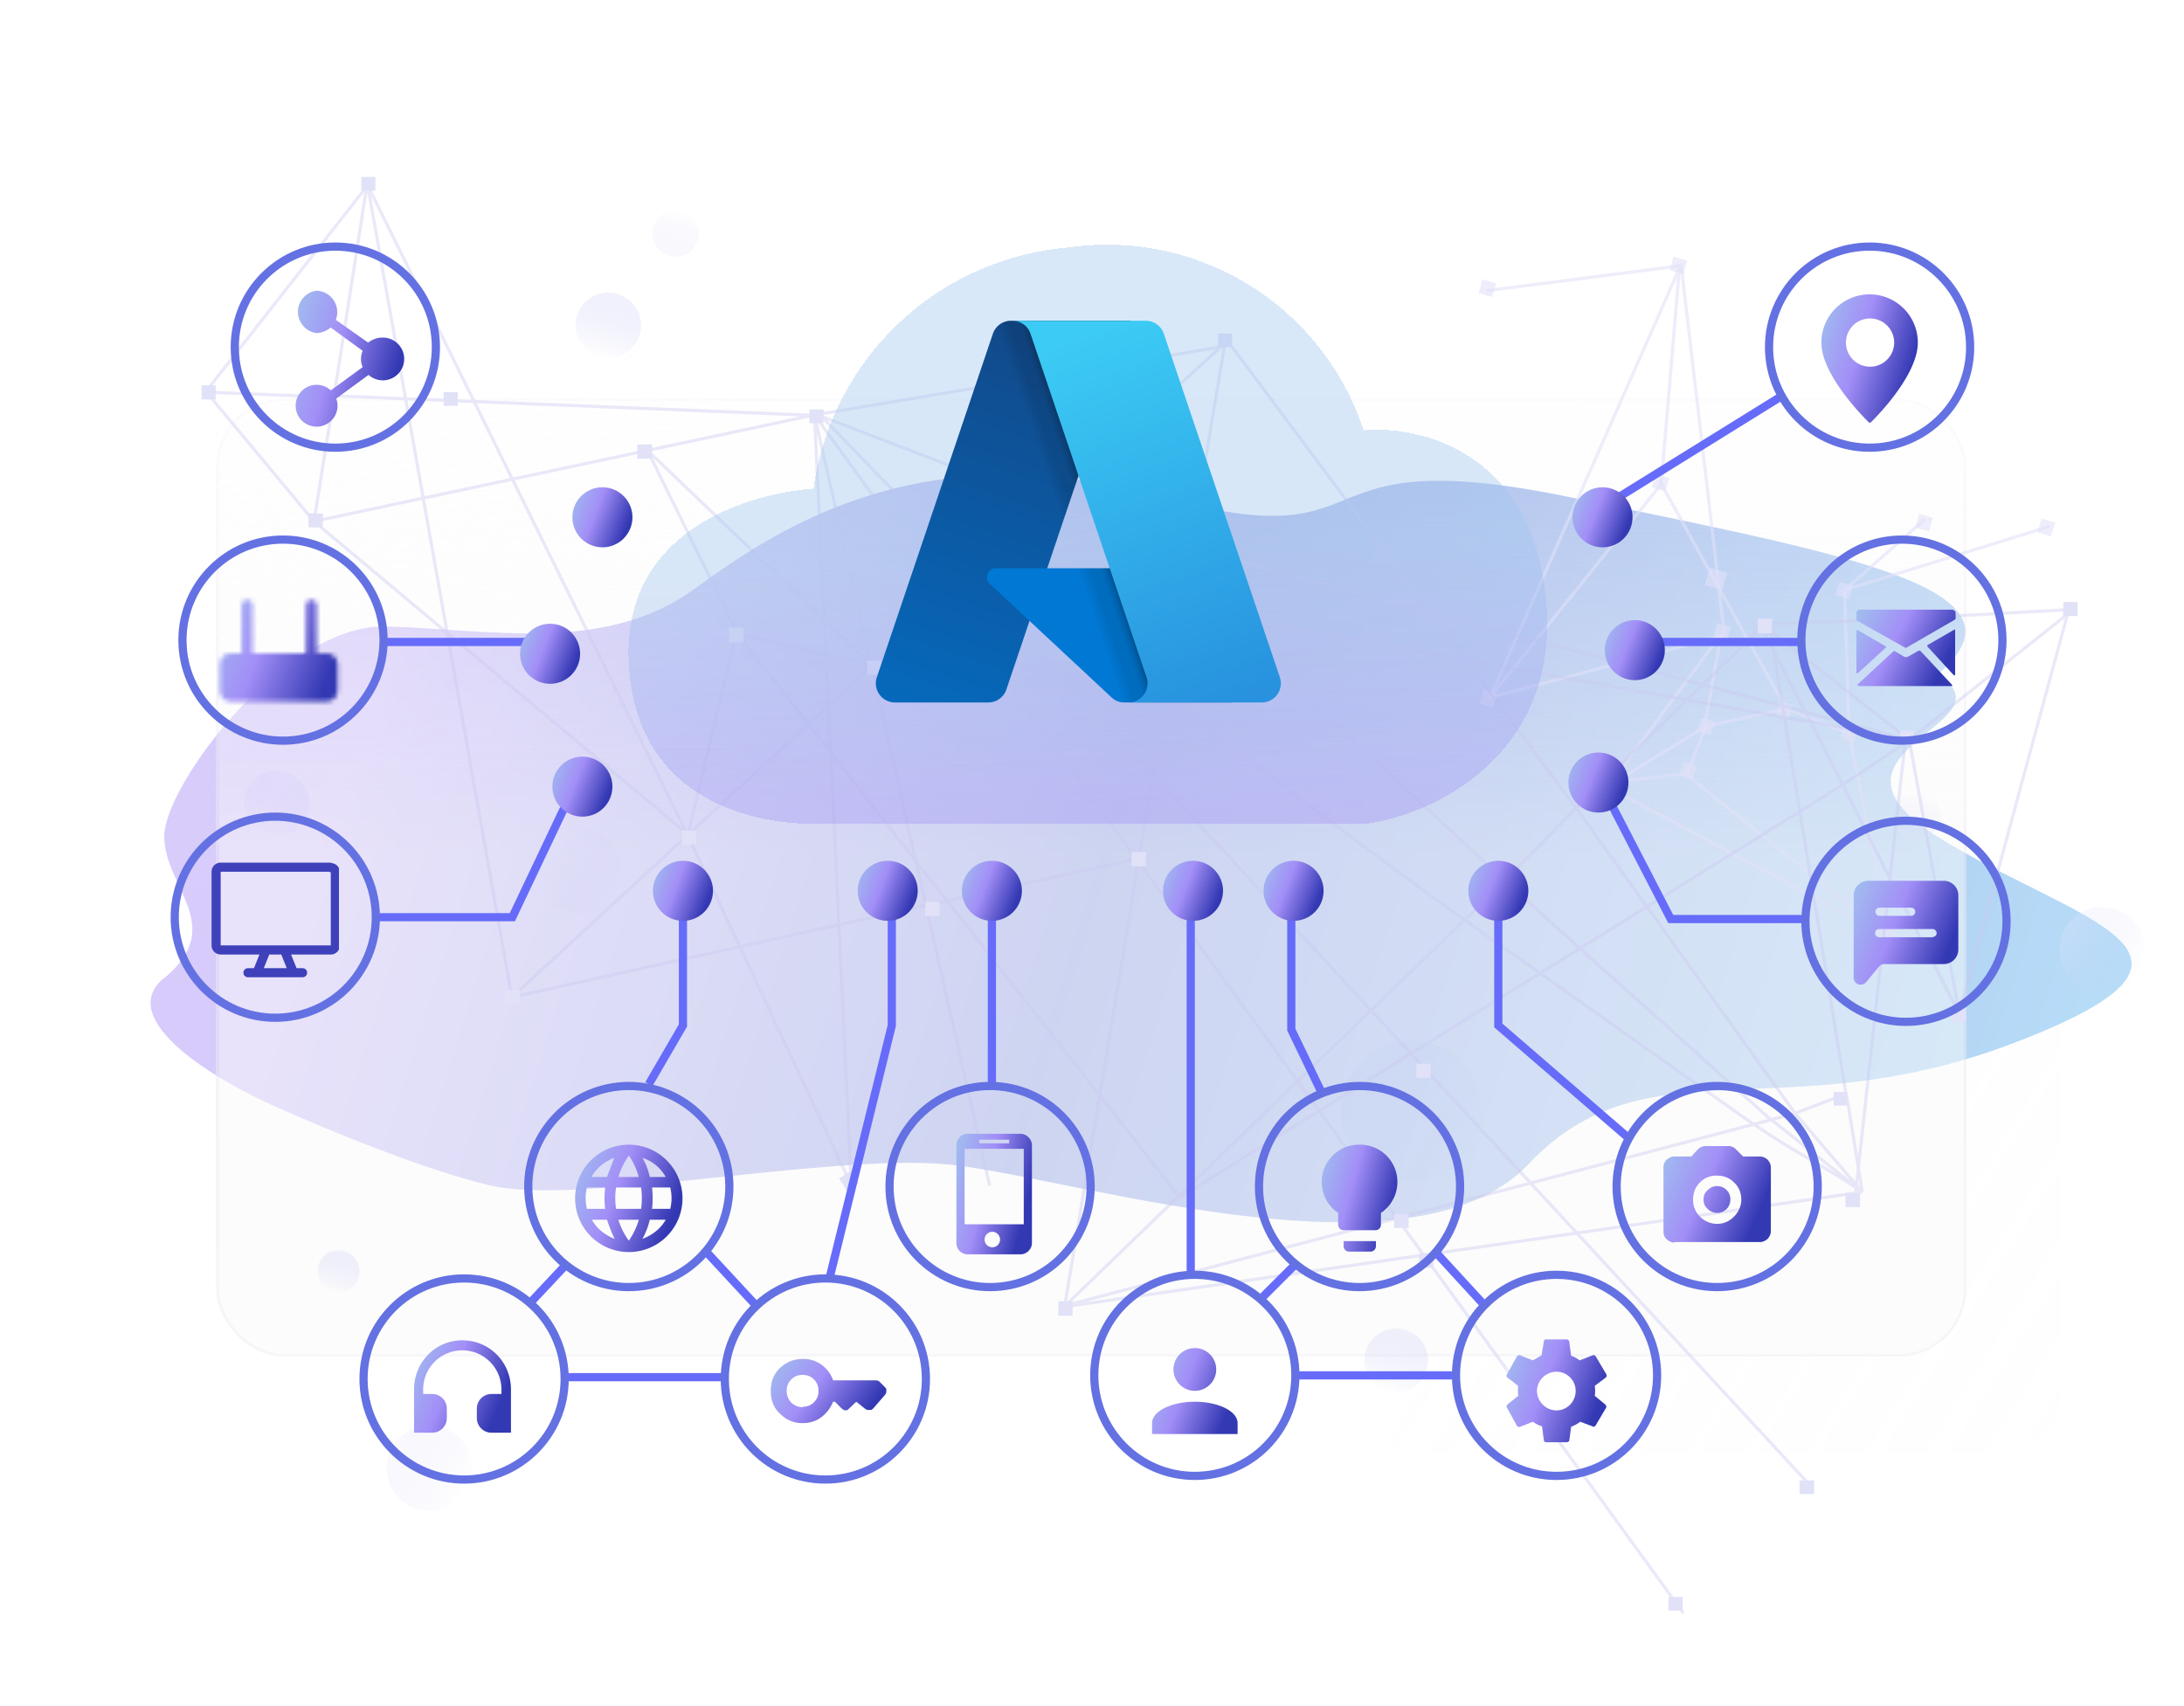 <svg viewBox="0 0 480 375" fill="none" xmlns="http://www.w3.org/2000/svg"><g clip-path="url(#a)"><g clip-path="url(#b)"><g filter="url(#c)"><rect shape-rendering="crispEdges" rx="14.1" fill-opacity=".5" fill="url(#d)" y="188.8" x="297.7" height="128.2" width="155.2"></rect></g><g opacity=".6" filter="url(#e)"><path d="M36 215c-11 9.2 11.9 22.7 24.7 28.3 9.5 4.3 32.2 13.8 47.2 17.3 18.8 4.4 74-7 100-4.7s102 27.5 128 0c26-27.6 56.2-7 107.6-27 51.3-19.8 12.5-26.2-17.7-45-30.2-19 17.7-24.8 0-35.6 22.5-19-19.8-26.4-81.2-39.1-61.5-12.7-38.3 14-89.6 0-51.4-14-82.5 5.7-102.3 20.2-19.8 14.5-45.8 8.8-68 8.3-22.2-.5-48.6 34.9-48.6 46.1 0 11.3 13.9 19.6 0 31.2Z" fill="url(#f)"></path></g><g opacity=".5" filter="url(#g)"><rect shape-rendering="crispEdges" rx="15" fill="url(#h)" y="85.1" x="47.4" height="210.6" width="384.7"></rect><rect shape-rendering="crispEdges" rx="14.7" stroke-width=".6" stroke="url(#i)" y="85.4" x="47.8" height="210" width="384.1"></rect><rect rx="15" fill="url(#j)" y="71.2" x="15.3" height="137.1" width="148.3"></rect><circle transform="rotate(-122.6 310.2 241.8)" fill-opacity=".5" fill="url(#k)" r="15.5" cy="241.8" cx="310.2"></circle><circle transform="rotate(-46.7 60.8 174.1)" fill="url(#l)" r="7.2" cy="174.1" cx="60.8"></circle></g><circle transform="rotate(-46.7 133.7 71.5)" fill="url(#m)" r="7.2" cy="71.5" cx="133.7"></circle><circle transform="rotate(-122.6 127.2 191.3)" fill-opacity=".5" fill="url(#n)" r="9.4" cy="191.3" cx="127.2"></circle><circle transform="rotate(-122.6 94.4 322.7)" fill-opacity=".5" fill="url(#o)" r="9.4" cy="322.7" cx="94.4"></circle><circle transform="rotate(-122.6 462 208.7)" fill-opacity=".5" fill="url(#p)" r="9.4" cy="208.7" cx="461.9"></circle><path d="m353.3 172 17.5-2 4.2-10.4 17.6-3.8m0 0 13.8 5.4m-13.8-5.4-14.9-26.7m28.7 32-1-31.4m1 31.5 9 44.8m35-90.3-45 14m0 0 17.7-15.6m-58.4-8.5 13 23.5m0 0 1.3 10.5m0 0-51.5 13.7m51.5-13.7-9.5-81.2-42.8 5.5" stroke-width=".7" stroke-opacity=".6" stroke="#E1E1F8"></path><path d="m327.5 153.3 37.6-46.9 4-47.4-41.6 94.3ZM374.6 159.8l-21.1 13 24.8-33.4-3.7 20.4ZM370.7 170.3l44.4 35.6-61.4-32.7" stroke-width=".7" stroke-opacity=".6" stroke="#E1E1F8"></path><path d="m325 64.4.8-3 3 .9-.9 3zM367 59.4l.8-3 3 .9-.8 3zM363 107.1l.9-3 3 1-1 2.9zM376.6 140l.8-3 3 .8-.8 3zM325.2 154.6l.9-3 3 1-1 2.9zM351.9 174l.8-3 3 .9-.9 3zM373 160.7l1-3 2.9.9-.9 3zM413 206.6l.8-3 3 .9-.9 3zM403.4 130.9l.9-3 3 .8-.9 3zM404.5 162.3l.8-3 3 .9-.8 3zM390.3 157.2l.8-3 3 .8-.9 3zM369 170.5l1-3 3 .8-1 3zM421 116l.8-3 3 .8-.8 3zM447.8 117l.9-3 3 .9-1 3zM374.7 128.6l1.1-3.8 3.8 1.1-1.1 3.8z" fill-opacity=".6" fill="#E1E1F8"></path><circle transform="rotate(132.2 421.3 179.4)" fill-opacity=".5" fill="url(#q)" r="5.1" cy="179.4" cx="421.3"></circle><circle transform="rotate(132.2 148.5 51.3)" fill-opacity=".5" fill="url(#r)" r="5.1" cy="51.3" cx="148.5"></circle><path d="m268.6 76-38.1 34.7m0 0-16.7 15.2m16.7-15.2 13.7 5.3-30.4 9.9m16.7-15.2-50-19.2 33.3 34.4m0 0-62.6 57.6m-38.7 35.7 38.7-35.7m-38.7 35.7L80.8 40.7l70.3 142.8m-38.7 35.7 137.3-30.4m-98.6-5.3 36 77L179 91.1m-27.8 92.3 10.7-44.4m-10.7 44.4L69 114.6m385.9 18.6-.2.8m0 0-.3 1m.3-1c-22.9 1.3-66.8 3.7-68 2.8m68-2.8h1l-1.3 1m0 0-23.8 87.8m23.8-87.8-34.8 27.6m11 60.2-11-60.2m11 60.2L415.3 193m4.3-30.3-.9-.7m1 .7-1.1.7m1-.7-1-.2m1 .2-1-.2m-31.9-25.6 10.1 19.7m-10-19.7 32 25.1m-3.5 31L405 172.5m10.4 20.4-7.6 69.6m7.6-69.6 3.3-29.6m-13.7 9.2-7-13.8m7 13.8-145.7 90.7-97.3-124m243 33.3 13.7-9.2m-20.7-4.6-1.1-2.2m1 2.2L214 125.6m183.9 33 20.8 3.8m-21.9-5.9L246 116.4m150.8 40.1 21.9 5.9m0-.5v.5m-.1.9v-.9M162 139.1 142.3 99l49.4 47.3-29.8-7ZM69 114.6l4.4-27.4M69 114.6 45.3 86.1M69 114.6l110-23.4m-105.6-4L80.6 41 45.3 86m28 1L179 91.3m-105.6-4-28-1.1M179 91.2l89.6-15m-89.6 15 38.5 169.4M179 91.2l191 263.4M213 126.5l184 199.1m-50.6-148 42.3-41.2 17 104m-59.3-62.8-15.7 16m15.7-16-77-103.2-9 53.8m86 49.4 48.2 67.2m-63.9-51.2-8.8 8.6m8.8-8.6-70.2-65.4m70.2 65.4 58.6 52.6m-67.4-44-88 85m88-85c-24-17-46.8-35.1-65.7-48.5m65.7 48.5 63.6 45m-151.5 40L409.3 262M234 287l151.5-39.9m-151.5 40 22.2-133.5m153.1 108.4-3.5-21.6m3.5 21.6-14.8-17.3m14.8 17.3-20-15.9m20 15.9c-7-5-15.5-9-23.8-14.9m20.3-6.7-11.3 4.3m-9 2.4 3.8-1m0 0 5.3-1.4m-150.2-129 16 12.4m0 0-4.2 25.5M215 126.5c.9.7 17.9 10.7 41.2 27.2" stroke-width=".7" stroke-opacity=".4" stroke="#CBC9F0"></path><path d="M246.1 114.5v3.1H243v-3.1zM235.8 286l-.1 3.2h-3.1V286zM114.3 217.6l-.1 3.1H111v-3.1zM251.9 187.3l-.1 3.1h-3.1v-3.1zM206.5 198.2v3.1h-3.2l.1-3.1zM153 182.6v3h-3.1v-3.1zM389.5 136l-.1 3.2h-3.1V136zM420.7 160.6v3.1h-3.1v-3.1zM456.6 132.3v3.1h-3.2l.1-3.1zM432.1 221.4v3.1h-3.2l.1-3.1zM408.8 262.3v3h-3.2v-3zM406 240v3h-3v-3zM398.7 325.4v3h-3.2v-3zM369.8 351v3h-3.1v-3zM314.5 233.8l-.1 3.1h-3.1v-3.1zM309.6 266.8v3.1h-3.2v-3.1zM315 275.5v3.1h-3.1v-3.1zM187 257.4l1.7 2.6-2.6 1.7-1.7-2.7zM181 90v3h-3.1v-3zM193.7 145.2v3.1h-3.1v-3.1zM163.4 138v3.2h-3.2V138zM143.3 97.7v3.1H140l.1-3.1zM71 112.9l-.1 3h-3.1v-3.1zM82.5 38.9v3h-3.1v-3zM47.4 84.7v3.1h-3.1v-3.1zM100.6 86.2v3h-3.1v-3zM270.8 73.3v3h-3.1v-3zM215.2 124.7l-.1 3.1H212v-3.1z" fill="#E1E1F8"></path><circle transform="rotate(-46.7 307 299)" fill="url(#s)" r="7" cy="298.9" cx="306.9"></circle><circle transform="rotate(-46.7 74.4 279.4)" fill="url(#t)" r="4.6" cy="279.4" cx="74.4"></circle></g><path d="m124 278.4-7.5 8M155 274.9l11.4 12.3M124 302.7h35.3M142.6 238.3l7.5-12.9V195m32.2 86 13.7-55.6V195M261.7 195.4v84.8M283.8 197.2v29.1l6.6 13.7M285.1 277.5l-7.5 7.5M284.7 302.3h34.4M315.6 275.3l10.1 11M329.3 195v30.4l28.7 24.8M352.2 173l15 29h29.2M363.3 141.1h32.6M356.2 109 392 86.8" stroke-width="1.8" stroke="#666CF9"></path><g filter="url(#u)"><path shape-rendering="crispEdges" d="M300.6 174.7H178.8c-8 0-38.9-2.2-40.6-35.3-1.6-29.6 26.9-37.4 40.6-38.4a61.7 61.7 0 0 1 56-53 59.3 59.3 0 0 1 64.9 40.2c12.4-1.2 37.7 4.8 40.2 38.4 2.4 33.5-25.2 46-39.3 48Z" fill-opacity=".4" fill="url(#v)"></path></g><path d="M218 195.9v42.8M84.7 141.1h31M83 201.6h29.6l13.2-27.8" stroke-width="1.8" stroke="#666CF9"></path><g filter="url(#w)"><circle fill="url(#x)" r="6.6" cy="141.1" cx="120.9"></circle></g><g filter="url(#y)"><circle fill="url(#z)" r="6.6" cy="170.3" cx="128"></circle></g><g filter="url(#A)"><circle fill="url(#B)" r="6.6" cy="111.1" cx="132.4"></circle></g><g filter="url(#C)"><circle fill="url(#D)" r="6.6" cy="193.2" cx="150.1"></circle></g><g filter="url(#E)"><circle fill="url(#F)" r="6.6" cy="193.2" cx="195.1"></circle></g><g filter="url(#G)"><circle fill="url(#H)" r="6.6" cy="193.2" cx="218"></circle></g><g filter="url(#I)"><circle fill="url(#J)" r="6.6" cy="193.2" cx="262.2"></circle></g><g filter="url(#K)"><circle fill="url(#L)" r="6.6" cy="193.2" cx="284.3"></circle></g><g filter="url(#M)"><circle fill="url(#N)" r="6.6" cy="193.2" cx="329.3"></circle></g><g filter="url(#O)"><circle fill="url(#P)" r="6.6" cy="169.4" cx="351.3"></circle></g><g filter="url(#Q)"><circle fill="url(#R)" r="6.6" cy="140.3" cx="359.3"></circle></g><g filter="url(#S)"><circle fill="url(#T)" r="6.6" cy="111.1" cx="352.2"></circle></g><g filter="url(#U)"><path d="M69.5 61.3a4.7 4.7 0 0 1 4.3 6.4l7.1 5c.9-.7 2-1.1 3.1-1.1a4.7 4.7 0 1 1-3 8.2L73.9 85a4.6 4.6 0 1 1-1.2-1.8l7-5.1a4.6 4.6 0 0 1 0-3.6l-7-5.1c-.9.7-2 1.2-3.2 1.2a4.7 4.7 0 0 1 0-9.3Z" fill="url(#V)"></path></g><circle stroke-width="1.8" stroke="#6471E2" r="22.1" cy="76.3" cx="73.7"></circle><circle stroke-width="1.8" stroke="#6471E2" r="22.1" cy="140.7" cx="62.2"></circle><circle stroke-width="1.8" stroke="#6471E2" r="22.1" cy="201.6" cx="60.5"></circle><circle stroke-width="1.8" stroke="#6471E2" r="22.1" cy="260.8" cx="138.2"></circle><circle stroke-width="1.8" stroke="#6471E2" r="22.1" cy="303.1" cx="102"></circle><circle stroke-width="1.8" stroke="#6471E2" r="22.1" cy="303.1" cx="181.4"></circle><circle stroke-width="1.8" stroke="#6471E2" r="22.1" cy="260.8" cx="217.6"></circle><circle stroke-width="1.8" stroke="#6471E2" r="22.1" cy="302.3" cx="262.6"></circle><circle stroke-width="1.8" stroke="#6471E2" r="22.1" cy="302.3" cx="342.1"></circle><circle stroke-width="1.8" stroke="#6471E2" r="22.1" cy="260.8" cx="298.8"></circle><circle stroke-width="1.8" stroke="#6471E2" r="22.1" cy="260.8" cx="377.4"></circle><circle stroke-width="1.8" stroke="#6471E2" r="22.1" cy="202.5" cx="418.9"></circle><circle stroke-width="1.8" stroke="#6471E2" r="22.1" cy="76.3" cx="410.9"></circle><circle stroke-width="1.8" stroke="#6471E2" r="22.1" cy="140.7" cx="418"></circle><path d="M222.2 70.5h26.3l-27.3 81a4.2 4.2 0 0 1-4 2.9h-20.5a4.2 4.2 0 0 1-4-5.5l25.5-75.5a4.2 4.2 0 0 1 4-2.9Z" fill="url(#W)"></path><path d="M260.5 124.9h-41.8a2 2 0 0 0-1.3 3.3l26.8 25c.8.8 1.8 1.2 2.9 1.2h23.6l-10.2-29.5Z" fill="#0078D4"></path><path d="M222.2 70.5a4.2 4.2 0 0 0-4 3l-25.4 75.3a4.2 4.2 0 0 0 4 5.6h21a4.5 4.5 0 0 0 3.4-3l5-14.9 18.2 16.9c.8.6 1.7 1 2.7 1h23.5l-10.3-29.5h-30.1l18.4-54.4h-26.4Z" fill="url(#X)"></path><path d="M255.8 73.4a4.2 4.2 0 0 0-4-2.9h-29.3a4.2 4.2 0 0 1 4 2.9l25.5 75.5a4.2 4.2 0 0 1-4 5.5h29.3a4.2 4.2 0 0 0 4-5.5l-25.5-75.5Z" fill="url(#Y)"></path><g filter="url(#aa)" clip-path="url(#Z)"><path d="M411 90.4s10.5-10 10.5-17.7a10.6 10.6 0 0 0-21.2 0c0 7.6 10.6 17.7 10.6 17.7Zm0-12.4a5.3 5.3 0 1 1 0-10.6 5.3 5.3 0 0 1 0 10.6Z" fill="url(#ab)"></path></g><g filter="url(#ad)" clip-path="url(#ac)"><path d="M429 131.4h-20.3a.7.7 0 0 0-.7.7v1.5l.1.2 10.7 6h.1l10.4-6 .3-.2s.2 0 .2-.2v-1.3c0-.2-.1-.4-.3-.5a.7.7 0 0 0-.5-.2Zm.7 4.4a.2.2 0 0 0-.2 0l-5.9 3.4v.1a.2.2 0 0 0 0 .2l5.8 6.3h.1a.2.2 0 0 0 .2 0v-10Zm-7.8 4.6h-.2l-2.3 1.3a1 1 0 0 1-1 0l-2-1.2h-.2l-7.9 7.3V148.1l.4.1H429a.2.2 0 0 0 0-.3l-7-7.5Zm-7.4-.7v-.2l-6.2-3.6h-.2a.2.2 0 0 0-.1.2v9.2l.1.1h.2l6.2-5.7Z" fill="url(#ae)"></path></g><g filter="url(#ag)" clip-path="url(#af)"><path clip-rule="evenodd" d="M407.4 194.3a3.2 3.2 0 0 1 3.2-3.3h16.5a3.2 3.2 0 0 1 3.3 3.3V206a3.2 3.2 0 0 1-3.3 3.3h-13c-.4 0-.8.2-1.1.5l-2.8 3.4c-1 1.2-2.8.6-2.8-1v-18Zm4.7 8.2a.9.9 0 0 1 .9-.9h11.8a.9.9 0 0 1 .6 1.5l-.6.3H413a.9.9 0 0 1-.9-.9Zm.9-5.6a.9.9 0 0 0-.6 1.5c.1.2.4.3.6.3h7a.9.9 0 0 0 .7-1.5.9.9 0 0 0-.6-.3H413Z" fill-rule="evenodd" fill="url(#ah)"></path></g><g filter="url(#aj)" clip-path="url(#ai)"><path d="M377.4 266.4c1.5 0 2.7-.6 3.7-1.6s1.6-2.3 1.6-3.7c0-1.5-.5-2.8-1.6-3.8-1-1-2.2-1.5-3.7-1.5a5 5 0 0 0-3.8 1.5c-1 1-1.5 2.3-1.5 3.8 0 1.4.5 2.7 1.5 3.7s2.3 1.6 3.8 1.6Zm0-2.4c-.8 0-1.5-.3-2.1-.9-.6-.5-.9-1.2-.9-2 0-.9.3-1.6.9-2.1.6-.6 1.3-.9 2-.9 1 0 1.6.3 2.2.9.5.5.8 1.2.8 2 0 .9-.3 1.6-.8 2.1-.6.6-1.3.9-2.1.9Zm-9.4 6.5c-.7 0-1.2-.3-1.7-.7-.5-.5-.7-1-.7-1.7V254c0-.7.2-1.2.7-1.7.5-.4 1-.7 1.7-.7h3.7l1.4-1.5a2.4 2.4 0 0 1 1.8-.8h5a2.3 2.3 0 0 1 1.7.8l1.5 1.5h3.7c.7 0 1.2.3 1.7.7.4.5.7 1 .7 1.7V268c0 .7-.3 1.2-.7 1.7-.5.4-1 .7-1.7.7H368Z" fill="url(#ak)"></path></g><g filter="url(#am)" clip-path="url(#al)"><path d="M298.8 249a8.2 8.2 0 0 0-4.7 15v2.6a1.2 1.2 0 0 0 1.2 1.2h7a1.2 1.2 0 0 0 1.2-1.2V264a8.2 8.2 0 0 0-4.7-15Zm-3.5 22.4a1.2 1.2 0 0 0 1.2 1.1h4.7a1.2 1.2 0 0 0 1.2-1.1v-1.2h-7.1v1.2Z" fill="url(#an)"></path></g><g filter="url(#ap)" clip-path="url(#ao)"><path d="M262.6 293.7a4.7 4.7 0 1 1 0 9.4 4.7 4.7 0 0 1 0-9.4Zm0 11.8c5.2 0 9.4 2.1 9.4 4.7v2.4h-18.8v-2.4c0-2.6 4.2-4.7 9.4-4.7Z" fill="url(#aq)"></path></g><g filter="url(#as)" clip-path="url(#ar)"><path d="M176.4 306.7c-1 0-1.8-.4-2.5-1-.7-.8-1-1.6-1-2.6s.3-1.8 1-2.5 1.5-1 2.5-1 1.8.3 2.5 1 1 1.6 1 2.5c0 1-.3 1.8-1 2.5s-1.5 1-2.5 1Zm0 3.5c1.5 0 2.9-.4 4.1-1.3 1.2-.9 2-2 2.6-3.4h.4l1.5 1.5.4.3a1.3 1.3 0 0 0 .9 0l.3-.3 1.6-1.5 2 1.6.4.2h.9l.4-.3 2.6-3a1.3 1.3 0 0 0 .3-.9v-.4l-.3-.4-1.2-1.2a1.2 1.2 0 0 0-.9-.3h-9.3a7.1 7.1 0 0 0-2.5-3.4 6.7 6.7 0 0 0-4.2-1.3c-2 0-3.6.7-5 2-1.4 1.4-2 3-2 5s.6 3.7 2 5c1.4 1.4 3 2.1 5 2.1Z" fill="url(#at)"></path></g><g filter="url(#av)" clip-path="url(#au)"><path d="M143.3 263.1a19.3 19.3 0 0 0 0-4.7h4a9.7 9.7 0 0 1 0 4.7m-6.1 6.6c.7-1.3 1.3-2.8 1.6-4.2h3.5c-1.1 2-3 3.4-5.1 4.2Zm-.3-6.6h-5.5a15.7 15.7 0 0 1 0-4.7h5.5a17.2 17.2 0 0 1 0 4.7Zm-2.7 7a16 16 0 0 1-2.3-4.6h4.5a16 16 0 0 1-2.2 4.6Zm-4.8-14H130c1.1-2 3-3.5 5-4.2l-1.6 4.2Zm-3.4 9.4h3.4c.5 1.4 1 2.9 1.7 4.2-2.1-.8-4-2.3-5-4.2Zm-1-2.4a9.7 9.7 0 0 1 0-4.7h4a19.5 19.5 0 0 0 0 4.7m5.2-11.7c1 1.4 1.7 3 2.2 4.7h-4.5a16 16 0 0 1 2.3-4.7Zm8.1 4.7h-3.5c-.3-1.5-.9-3-1.6-4.2 2.2.7 4 2.2 5.1 4.2Zm-8.1-7.1a11.8 11.8 0 1 0 0 23.6 11.8 11.8 0 0 0 0-23.6Z" fill="url(#aw)"></path></g><g filter="url(#ay)" clip-path="url(#ax)"><path d="M224.3 246.6h-11.6a2.5 2.5 0 0 0-2.5 2.5v21.5c0 1.4 1.1 2.5 2.5 2.5h11.6c1.3 0 2.5-1.1 2.5-2.5v-21.5c0-1.3-1.2-2.5-2.5-2.5Zm-9.1 1.3h6.6v.8h-6.6v-.8Zm3.3 23.6a1.7 1.7 0 1 1 0-3.3 1.7 1.7 0 0 1 0 3.3Zm6.6-5H212v-16.6H225v16.6Z" fill="url(#az)"></path></g><g filter="url(#aB)" clip-path="url(#aA)"><path d="M350.5 304.2a8.3 8.3 0 0 0 0-2.2l2.4-1.8a.6.6 0 0 0 .1-.8l-2.3-3.9a.6.6 0 0 0-.7-.2l-2.8 1.1c-.6-.4-1.2-.8-1.9-1l-.4-3a.6.6 0 0 0-.6-.6h-4.5c-.3 0-.5.2-.5.5l-.5 3-1.9 1.1-2.8-1.1c-.2-.1-.5 0-.7.2l-2.2 4c-.2.2-.1.5.1.7l2.4 1.8a6.9 6.9 0 0 0 0 2.2l-2.4 1.9a.6.6 0 0 0-.1.7l2.2 4c.2.2.4.3.7.2l2.8-1.1c.6.4 1.2.8 2 1l.4 3c0 .3.2.5.5.5h4.5c.3 0 .6-.2.6-.4l.4-3a8 8 0 0 0 2-1.1l2.7 1c.3.2.6 0 .7-.2l2.3-3.9c.1-.2 0-.5-.2-.7l-2.3-1.9Zm-8.4 3.2c-2.4 0-4.3-2-4.3-4.3s2-4.2 4.3-4.2 4.2 1.9 4.2 4.2c0 2.4-1.9 4.3-4.2 4.3Z" fill="url(#aC)"></path></g><g clip-path="url(#aD)"><path d="m58.5 208.8-2 5m6-5 2 5m-10 0h12m6-23.2H48.5a1 1 0 0 0-1 1v16.2a1 1 0 0 0 1 1h24.2a1 1 0 0 0 1-1v-16.1a1 1 0 0 0-1-1Z" stroke-width="2" stroke-linejoin="round" stroke-linecap="round" stroke="#3E41BA"></path></g><mask style="mask-type:luminance" maskUnits="userSpaceOnUse" y="129" x="48" height="23" width="27" id="aE"><path d="M72 142.2H50.7c-.7 0-1.2.5-1.2 1.2v5.8c0 .7.5 1.2 1.2 1.2h21.1c.7 0 1.2-.5 1.2-1.2v-5.8c0-.7-.5-1.2-1.2-1.2Z" stroke-width="2.4" stroke-linejoin="round" stroke-linecap="round" stroke="#fff" fill="#fff"></path><path d="M55.5 146.3h4.7" stroke-width="2.4" stroke-linejoin="round" stroke-linecap="round" stroke="#000"></path><path d="M67.2 146.3a1.2 1.2 0 1 0-2.3 0 1.2 1.2 0 0 0 2.3 0Z" fill="#000"></path><path d="M54.3 142.2v-11.8m14.1 11.8v-11.8" stroke-width="2.4" stroke-linejoin="round" stroke-linecap="round" stroke="#fff"></path></mask><g mask="url(#aE)" filter="url(#aF)"><path d="M47.2 125.7h28.3v28.2H47.2v-28.2Z" fill="url(#aG)"></path></g><g filter="url(#aI)" clip-path="url(#aH)"><path d="M101.5 294.2a8.6 8.6 0 0 0-8.5 8.6v1H95a3.2 3.2 0 0 1 3.2 3.2v2a3.2 3.2 0 0 1-3.2 3.3H91v-9.5c0-6 4.7-10.8 10.6-10.8 6 0 10.7 4.8 10.7 10.8v9.5h-4.3a3.2 3.2 0 0 1-3.2-3.2V307a3.2 3.2 0 0 1 3.2-3.2h2.2v-1c0-4.8-3.9-8.6-8.6-8.6Z" fill="url(#aJ)"></path></g></g><defs><linearGradient gradientUnits="userSpaceOnUse" y2="317" y1="242.3" x2="468.7" x1="349.8" id="d"><stop stop-opacity=".1" stop-color="#FBFBFF"></stop><stop stop-opacity="0" stop-color="#BCBEF2" offset="1"></stop></linearGradient><linearGradient gradientUnits="userSpaceOnUse" y2="323.4" y1="158.8" x2="489.6" x1="-37.1" id="f"><stop stop-color="#BCA9F9" offset=".2"></stop><stop stop-color="#637ADA" offset=".5"></stop><stop stop-color="#87C6F2" offset=".9"></stop></linearGradient><linearGradient gradientUnits="userSpaceOnUse" y2="48.8" y1="199.9" x2="239.9" x1="239.5" id="h"><stop stop-color="#F9F9F9" offset=".1"></stop><stop stop-opacity="0" stop-color="#F9F9F9" offset="1"></stop></linearGradient><linearGradient gradientUnits="userSpaceOnUse" y2="52.9" y1="388.6" x2="239.8" x1="239.4" id="i"><stop stop-color="#FCFCFC"></stop><stop stop-opacity="0" stop-color="#BEB9DA" offset="1"></stop></linearGradient><linearGradient gradientUnits="userSpaceOnUse" y2="47.5" y1="171.8" x2="27.2" x1="136" id="j"><stop stop-opacity="0" stop-color="#FBFBFF" offset=".2"></stop><stop stop-opacity=".2" stop-color="#fff" offset="1"></stop></linearGradient><linearGradient gradientUnits="userSpaceOnUse" y2="238.2" y1="216.8" x2="290.7" x1="332.9" id="k"><stop stop-opacity=".8" stop-color="#FBFBFF"></stop><stop stop-opacity="0" stop-color="#BCBEF2" offset="1"></stop></linearGradient><linearGradient gradientUnits="userSpaceOnUse" y2="172.5" y1="162.5" x2="51.7" x1="71.3" id="l"><stop stop-opacity=".8" stop-color="#FBFBFF"></stop><stop stop-opacity="0" stop-color="#BCBEF2" offset="1"></stop></linearGradient><linearGradient gradientUnits="userSpaceOnUse" y2="69.8" y1="59.8" x2="124.6" x1="144.2" id="m"><stop stop-opacity=".8" stop-color="#FBFBFF"></stop><stop stop-opacity="0" stop-color="#BCBEF2" offset="1"></stop></linearGradient><linearGradient gradientUnits="userSpaceOnUse" y2="189.1" y1="176.2" x2="115.4" x1="140.9" id="n"><stop stop-opacity=".8" stop-color="#FBFBFF"></stop><stop stop-opacity="0" stop-color="#BCBEF2" offset="1"></stop></linearGradient><linearGradient gradientUnits="userSpaceOnUse" y2="320.5" y1="307.6" x2="82.6" x1="108.1" id="o"><stop stop-opacity=".8" stop-color="#FBFBFF"></stop><stop stop-opacity="0" stop-color="#BCBEF2" offset="1"></stop></linearGradient><linearGradient gradientUnits="userSpaceOnUse" y2="206.5" y1="193.6" x2="450.1" x1="475.6" id="p"><stop stop-opacity=".8" stop-color="#FBFBFF"></stop><stop stop-opacity="0" stop-color="#BCBEF2" offset="1"></stop></linearGradient><linearGradient gradientUnits="userSpaceOnUse" y2="178.2" y1="171.1" x2="414.9" x1="428.8" id="q"><stop stop-opacity=".8" stop-color="#FBFBFF"></stop><stop stop-opacity="0" stop-color="#BCBEF2" offset="1"></stop></linearGradient><linearGradient gradientUnits="userSpaceOnUse" y2="50.1" y1="43" x2="142.1" x1="156" id="r"><stop stop-opacity=".8" stop-color="#FBFBFF"></stop><stop stop-opacity="0" stop-color="#BCBEF2" offset="1"></stop></linearGradient><linearGradient gradientUnits="userSpaceOnUse" y2="297.3" y1="287.6" x2="298.1" x1="317.2" id="s"><stop stop-opacity=".8" stop-color="#FBFBFF"></stop><stop stop-opacity="0" stop-color="#BCBEF2" offset="1"></stop></linearGradient><linearGradient gradientUnits="userSpaceOnUse" y2="278.4" y1="272.1" x2="68.7" x1="81.1" id="t"><stop stop-opacity=".8" stop-color="#FBFBFF"></stop><stop stop-opacity="0" stop-color="#BCBEF2" offset="1"></stop></linearGradient><linearGradient gradientUnits="userSpaceOnUse" y2="88.6" y1="200.7" x2="351.8" x1="357" id="v"><stop stop-color="#3338B3"></stop><stop stop-color="#A28EF7" offset=".2"></stop><stop stop-color="#A0C5ED" offset=".8"></stop></linearGradient><linearGradient gradientUnits="userSpaceOnUse" y2="131.2" y1="138.1" x2="110.7" x1="128.3" id="x"><stop stop-color="#3338B3"></stop><stop stop-color="#A28EF7" offset=".4"></stop><stop stop-color="#A0C5ED" offset=".8"></stop></linearGradient><linearGradient gradientUnits="userSpaceOnUse" y2="160.4" y1="167.3" x2="117.8" x1="135.4" id="z"><stop stop-color="#3338B3"></stop><stop stop-color="#A28EF7" offset=".4"></stop><stop stop-color="#A0C5ED" offset=".8"></stop></linearGradient><linearGradient gradientUnits="userSpaceOnUse" y2="101.2" y1="108.1" x2="122.2" x1="139.8" id="B"><stop stop-color="#3338B3"></stop><stop stop-color="#A28EF7" offset=".4"></stop><stop stop-color="#A0C5ED" offset=".8"></stop></linearGradient><linearGradient gradientUnits="userSpaceOnUse" y2="183.3" y1="190.2" x2="139.9" x1="157.5" id="D"><stop stop-color="#3338B3"></stop><stop stop-color="#A28EF7" offset=".4"></stop><stop stop-color="#A0C5ED" offset=".8"></stop></linearGradient><linearGradient gradientUnits="userSpaceOnUse" y2="183.3" y1="190.2" x2="184.9" x1="202.5" id="F"><stop stop-color="#3338B3"></stop><stop stop-color="#A28EF7" offset=".4"></stop><stop stop-color="#A0C5ED" offset=".8"></stop></linearGradient><linearGradient gradientUnits="userSpaceOnUse" y2="183.3" y1="190.2" x2="207.8" x1="225.4" id="H"><stop stop-color="#3338B3"></stop><stop stop-color="#A28EF7" offset=".4"></stop><stop stop-color="#A0C5ED" offset=".8"></stop></linearGradient><linearGradient gradientUnits="userSpaceOnUse" y2="183.3" y1="190.2" x2="252" x1="269.6" id="J"><stop stop-color="#3338B3"></stop><stop stop-color="#A28EF7" offset=".4"></stop><stop stop-color="#A0C5ED" offset=".8"></stop></linearGradient><linearGradient gradientUnits="userSpaceOnUse" y2="183.3" y1="190.2" x2="274.1" x1="291.7" id="L"><stop stop-color="#3338B3"></stop><stop stop-color="#A28EF7" offset=".4"></stop><stop stop-color="#A0C5ED" offset=".8"></stop></linearGradient><linearGradient gradientUnits="userSpaceOnUse" y2="183.3" y1="190.2" x2="319.1" x1="336.7" id="N"><stop stop-color="#3338B3"></stop><stop stop-color="#A28EF7" offset=".4"></stop><stop stop-color="#A0C5ED" offset=".8"></stop></linearGradient><linearGradient gradientUnits="userSpaceOnUse" y2="159.5" y1="166.4" x2="341.1" x1="358.7" id="P"><stop stop-color="#3338B3"></stop><stop stop-color="#A28EF7" offset=".4"></stop><stop stop-color="#A0C5ED" offset=".8"></stop></linearGradient><linearGradient gradientUnits="userSpaceOnUse" y2="130.4" y1="137.3" x2="349.1" x1="366.7" id="R"><stop stop-color="#3338B3"></stop><stop stop-color="#A28EF7" offset=".4"></stop><stop stop-color="#A0C5ED" offset=".8"></stop></linearGradient><linearGradient gradientUnits="userSpaceOnUse" y2="101.2" y1="108.1" x2="342" x1="359.6" id="T"><stop stop-color="#3338B3"></stop><stop stop-color="#A28EF7" offset=".4"></stop><stop stop-color="#A0C5ED" offset=".8"></stop></linearGradient><linearGradient gradientUnits="userSpaceOnUse" y2="59.1" y1="69.5" x2="56.8" x1="90.1" id="V"><stop stop-color="#3338B3"></stop><stop stop-color="#A28EF7" offset=".4"></stop><stop stop-color="#A0C5ED" offset=".8"></stop></linearGradient><linearGradient gradientUnits="userSpaceOnUse" y2="157.5" y1="76.7" x2="204.4" x1="231.8" id="W"><stop stop-color="#114A8B"></stop><stop stop-color="#0669BC" offset="1"></stop></linearGradient><linearGradient gradientUnits="userSpaceOnUse" y2="116.5" y1="114.4" x2="234" x1="240.3" id="X"><stop stop-opacity=".3"></stop><stop stop-opacity=".2" offset=".1"></stop><stop stop-opacity=".1" offset=".3"></stop><stop stop-opacity=".1" offset=".6"></stop><stop stop-opacity="0" offset="1"></stop></linearGradient><linearGradient gradientUnits="userSpaceOnUse" y2="154.4" y1="74.4" x2="266.9" x1="236.9" id="Y"><stop stop-color="#3CCBF4"></stop><stop stop-color="#2892DF" offset="1"></stop></linearGradient><linearGradient gradientUnits="userSpaceOnUse" y2="61.1" y1="69.9" x2="392.9" x1="422.8" id="ab"><stop stop-color="#3338B3"></stop><stop stop-color="#A28EF7" offset=".4"></stop><stop stop-color="#A0C5ED" offset=".8"></stop></linearGradient><linearGradient gradientUnits="userSpaceOnUse" y2="122.6" y1="136" x2="404.5" x1="431" id="ae"><stop stop-color="#3338B3"></stop><stop stop-color="#A28EF7" offset=".4"></stop><stop stop-color="#A0C5ED" offset=".8"></stop></linearGradient><linearGradient gradientUnits="userSpaceOnUse" y2="185.3" y1="197.3" x2="401.2" x1="431.7" id="ah"><stop stop-color="#3338B3"></stop><stop stop-color="#A28EF7" offset=".4"></stop><stop stop-color="#A0C5ED" offset=".8"></stop></linearGradient><linearGradient gradientUnits="userSpaceOnUse" y2="241.9" y1="255.1" x2="360.2" x1="390.5" id="ak"><stop stop-color="#3338B3"></stop><stop stop-color="#A28EF7" offset=".4"></stop><stop stop-color="#A0C5ED" offset=".8"></stop></linearGradient><linearGradient gradientUnits="userSpaceOnUse" y2="249" y1="255.4" x2="284.5" x1="308" id="an"><stop stop-color="#3338B3"></stop><stop stop-color="#A28EF7" offset=".4"></stop><stop stop-color="#A0C5ED" offset=".8"></stop></linearGradient><linearGradient gradientUnits="userSpaceOnUse" y2="289.1" y1="298.9" x2="248.1" x1="273.2" id="aq"><stop stop-color="#3338B3"></stop><stop stop-color="#A28EF7" offset=".4"></stop><stop stop-color="#A0C5ED" offset=".8"></stop></linearGradient><linearGradient gradientUnits="userSpaceOnUse" y2="281.5" y1="299.9" x2="170.3" x1="196.3" id="at"><stop stop-color="#3338B3"></stop><stop stop-color="#A28EF7" offset=".4"></stop><stop stop-color="#A0C5ED" offset=".8"></stop></linearGradient><linearGradient gradientUnits="userSpaceOnUse" y2="243.2" y1="255.4" x2="120" x1="151.3" id="aw"><stop stop-color="#3338B3"></stop><stop stop-color="#A28EF7" offset=".4"></stop><stop stop-color="#A0C5ED" offset=".8"></stop></linearGradient><linearGradient gradientUnits="userSpaceOnUse" y2="248" y1="253.9" x2="203.8" x1="227.7" id="az"><stop stop-color="#3338B3"></stop><stop stop-color="#A28EF7" offset=".4"></stop><stop stop-color="#A0C5ED" offset=".8"></stop></linearGradient><linearGradient gradientUnits="userSpaceOnUse" y2="286.8" y1="298" x2="324.9" x1="354.4" id="aC"><stop stop-color="#3338B3"></stop><stop stop-color="#A28EF7" offset=".4"></stop><stop stop-color="#A0C5ED" offset=".8"></stop></linearGradient><linearGradient gradientUnits="userSpaceOnUse" y2="118.7" y1="133.4" x2="39.6" x1="77.1" id="aG"><stop stop-color="#3338B3"></stop><stop stop-color="#A28EF7" offset=".4"></stop><stop stop-color="#A0C5ED" offset=".8"></stop></linearGradient><linearGradient gradientUnits="userSpaceOnUse" y2="286" y1="297.6" x2="85.5" x1="113.4" id="aJ"><stop stop-color="#3338B3"></stop><stop stop-color="#A28EF7" offset=".4"></stop><stop stop-color="#A0C5ED" offset=".8"></stop></linearGradient><filter filterUnits="userSpaceOnUse" color-interpolation-filters="sRGB" y="182.3" x="288.9" height="145.8" width="172.7" id="c"><feFlood result="BackgroundImageFix" flood-opacity="0"></feFlood><feColorMatrix values="0 0 0 0 0 0 0 0 0 0 0 0 0 0 0 0 0 0 127 0" result="hardAlpha" in="SourceAlpha"></feColorMatrix><feOffset dy="2.3"></feOffset><feGaussianBlur stdDeviation="4.4"></feGaussianBlur><feComposite operator="out" in2="hardAlpha"></feComposite><feColorMatrix values="0 0 0 0 0.678 0 0 0 0 0.757 0 0 0 0 0.968 0 0 0 0.5 0"></feColorMatrix><feBlend result="effect1_dropShadow_7522_19204" in2="BackgroundImageFix"></feBlend><feBlend result="shape" in2="effect1_dropShadow_7522_19204" in="SourceGraphic"></feBlend></filter><filter filterUnits="userSpaceOnUse" color-interpolation-filters="sRGB" y="61.2" x="-10" height="250.6" width="521.7" id="e"><feFlood result="BackgroundImageFix" flood-opacity="0"></feFlood><feBlend result="shape" in2="BackgroundImageFix" in="SourceGraphic"></feBlend><feGaussianBlur stdDeviation="21.6" result="effect1_foregroundBlur_7522_19204"></feGaussianBlur></filter><filter filterUnits="userSpaceOnUse" color-interpolation-filters="sRGB" y="64.3" x="5.9" height="302.5" width="435.6" id="g"><feFlood result="BackgroundImageFix" flood-opacity="0"></feFlood><feColorMatrix values="0 0 0 0 0 0 0 0 0 0 0 0 0 0 0 0 0 0 127 0" result="hardAlpha" in="SourceAlpha"></feColorMatrix><feOffset dy="2.5"></feOffset><feGaussianBlur stdDeviation="4.7"></feGaussianBlur><feComposite operator="out" in2="hardAlpha"></feComposite><feColorMatrix values="0 0 0 0 0.678 0 0 0 0 0.757 0 0 0 0 0.969 0 0 0 0.3 0"></feColorMatrix><feBlend result="effect1_dropShadow_7522_19204" in2="BackgroundImageFix"></feBlend><feBlend result="shape" in2="effect1_dropShadow_7522_19204" in="SourceGraphic"></feBlend></filter><filter filterUnits="userSpaceOnUse" color-interpolation-filters="sRGB" y="30" x="114.2" height="174.9" width="249.7" id="u"><feFlood result="BackgroundImageFix" flood-opacity="0"></feFlood><feColorMatrix values="0 0 0 0 0 0 0 0 0 0 0 0 0 0 0 0 0 0 127 0" result="hardAlpha" in="SourceAlpha"></feColorMatrix><feOffset dy="6.4"></feOffset><feGaussianBlur stdDeviation="11.9"></feGaussianBlur><feComposite operator="out" in2="hardAlpha"></feComposite><feColorMatrix values="0 0 0 0 0.638 0 0 0 0 0.606 0 0 0 0 0.589 0 0 0 0.25 0"></feColorMatrix><feBlend result="effect1_dropShadow_7522_19204" in2="BackgroundImageFix"></feBlend><feBlend result="shape" in2="effect1_dropShadow_7522_19204" in="SourceGraphic"></feBlend></filter><filter filterUnits="userSpaceOnUse" color-interpolation-filters="sRGB" y="127.3" x="104.5" height="32.9" width="32.9" id="w"><feFlood result="BackgroundImageFix" flood-opacity="0"></feFlood><feColorMatrix values="0 0 0 0 0 0 0 0 0 0 0 0 0 0 0 0 0 0 127 0" result="hardAlpha" in="SourceAlpha"></feColorMatrix><feOffset dy="2.6"></feOffset><feGaussianBlur stdDeviation="4.9"></feGaussianBlur><feComposite operator="out" in2="hardAlpha"></feComposite><feColorMatrix values="0 0 0 0 0.638 0 0 0 0 0.606 0 0 0 0 0.589 0 0 0 0.25 0"></feColorMatrix><feBlend result="effect1_dropShadow_7522_19204" in2="BackgroundImageFix"></feBlend><feBlend result="shape" in2="effect1_dropShadow_7522_19204" in="SourceGraphic"></feBlend></filter><filter filterUnits="userSpaceOnUse" color-interpolation-filters="sRGB" y="156.5" x="111.6" height="32.9" width="32.9" id="y"><feFlood result="BackgroundImageFix" flood-opacity="0"></feFlood><feColorMatrix values="0 0 0 0 0 0 0 0 0 0 0 0 0 0 0 0 0 0 127 0" result="hardAlpha" in="SourceAlpha"></feColorMatrix><feOffset dy="2.6"></feOffset><feGaussianBlur stdDeviation="4.9"></feGaussianBlur><feComposite operator="out" in2="hardAlpha"></feComposite><feColorMatrix values="0 0 0 0 0.638 0 0 0 0 0.606 0 0 0 0 0.589 0 0 0 0.25 0"></feColorMatrix><feBlend result="effect1_dropShadow_7522_19204" in2="BackgroundImageFix"></feBlend><feBlend result="shape" in2="effect1_dropShadow_7522_19204" in="SourceGraphic"></feBlend></filter><filter filterUnits="userSpaceOnUse" color-interpolation-filters="sRGB" y="97.3" x="116" height="32.9" width="32.9" id="A"><feFlood result="BackgroundImageFix" flood-opacity="0"></feFlood><feColorMatrix values="0 0 0 0 0 0 0 0 0 0 0 0 0 0 0 0 0 0 127 0" result="hardAlpha" in="SourceAlpha"></feColorMatrix><feOffset dy="2.6"></feOffset><feGaussianBlur stdDeviation="4.9"></feGaussianBlur><feComposite operator="out" in2="hardAlpha"></feComposite><feColorMatrix values="0 0 0 0 0.638 0 0 0 0 0.606 0 0 0 0 0.589 0 0 0 0.25 0"></feColorMatrix><feBlend result="effect1_dropShadow_7522_19204" in2="BackgroundImageFix"></feBlend><feBlend result="shape" in2="effect1_dropShadow_7522_19204" in="SourceGraphic"></feBlend></filter><filter filterUnits="userSpaceOnUse" color-interpolation-filters="sRGB" y="179.4" x="133.6" height="32.9" width="32.9" id="C"><feFlood result="BackgroundImageFix" flood-opacity="0"></feFlood><feColorMatrix values="0 0 0 0 0 0 0 0 0 0 0 0 0 0 0 0 0 0 127 0" result="hardAlpha" in="SourceAlpha"></feColorMatrix><feOffset dy="2.6"></feOffset><feGaussianBlur stdDeviation="4.9"></feGaussianBlur><feComposite operator="out" in2="hardAlpha"></feComposite><feColorMatrix values="0 0 0 0 0.638 0 0 0 0 0.606 0 0 0 0 0.589 0 0 0 0.25 0"></feColorMatrix><feBlend result="effect1_dropShadow_7522_19204" in2="BackgroundImageFix"></feBlend><feBlend result="shape" in2="effect1_dropShadow_7522_19204" in="SourceGraphic"></feBlend></filter><filter filterUnits="userSpaceOnUse" color-interpolation-filters="sRGB" y="179.4" x="178.7" height="32.9" width="32.9" id="E"><feFlood result="BackgroundImageFix" flood-opacity="0"></feFlood><feColorMatrix values="0 0 0 0 0 0 0 0 0 0 0 0 0 0 0 0 0 0 127 0" result="hardAlpha" in="SourceAlpha"></feColorMatrix><feOffset dy="2.6"></feOffset><feGaussianBlur stdDeviation="4.9"></feGaussianBlur><feComposite operator="out" in2="hardAlpha"></feComposite><feColorMatrix values="0 0 0 0 0.638 0 0 0 0 0.606 0 0 0 0 0.589 0 0 0 0.25 0"></feColorMatrix><feBlend result="effect1_dropShadow_7522_19204" in2="BackgroundImageFix"></feBlend><feBlend result="shape" in2="effect1_dropShadow_7522_19204" in="SourceGraphic"></feBlend></filter><filter filterUnits="userSpaceOnUse" color-interpolation-filters="sRGB" y="179.4" x="201.6" height="32.9" width="32.9" id="G"><feFlood result="BackgroundImageFix" flood-opacity="0"></feFlood><feColorMatrix values="0 0 0 0 0 0 0 0 0 0 0 0 0 0 0 0 0 0 127 0" result="hardAlpha" in="SourceAlpha"></feColorMatrix><feOffset dy="2.6"></feOffset><feGaussianBlur stdDeviation="4.9"></feGaussianBlur><feComposite operator="out" in2="hardAlpha"></feComposite><feColorMatrix values="0 0 0 0 0.638 0 0 0 0 0.606 0 0 0 0 0.589 0 0 0 0.25 0"></feColorMatrix><feBlend result="effect1_dropShadow_7522_19204" in2="BackgroundImageFix"></feBlend><feBlend result="shape" in2="effect1_dropShadow_7522_19204" in="SourceGraphic"></feBlend></filter><filter filterUnits="userSpaceOnUse" color-interpolation-filters="sRGB" y="179.4" x="245.8" height="32.9" width="32.9" id="I"><feFlood result="BackgroundImageFix" flood-opacity="0"></feFlood><feColorMatrix values="0 0 0 0 0 0 0 0 0 0 0 0 0 0 0 0 0 0 127 0" result="hardAlpha" in="SourceAlpha"></feColorMatrix><feOffset dy="2.6"></feOffset><feGaussianBlur stdDeviation="4.9"></feGaussianBlur><feComposite operator="out" in2="hardAlpha"></feComposite><feColorMatrix values="0 0 0 0 0.638 0 0 0 0 0.606 0 0 0 0 0.589 0 0 0 0.25 0"></feColorMatrix><feBlend result="effect1_dropShadow_7522_19204" in2="BackgroundImageFix"></feBlend><feBlend result="shape" in2="effect1_dropShadow_7522_19204" in="SourceGraphic"></feBlend></filter><filter filterUnits="userSpaceOnUse" color-interpolation-filters="sRGB" y="179.4" x="267.8" height="32.9" width="32.9" id="K"><feFlood result="BackgroundImageFix" flood-opacity="0"></feFlood><feColorMatrix values="0 0 0 0 0 0 0 0 0 0 0 0 0 0 0 0 0 0 127 0" result="hardAlpha" in="SourceAlpha"></feColorMatrix><feOffset dy="2.6"></feOffset><feGaussianBlur stdDeviation="4.9"></feGaussianBlur><feComposite operator="out" in2="hardAlpha"></feComposite><feColorMatrix values="0 0 0 0 0.638 0 0 0 0 0.606 0 0 0 0 0.589 0 0 0 0.25 0"></feColorMatrix><feBlend result="effect1_dropShadow_7522_19204" in2="BackgroundImageFix"></feBlend><feBlend result="shape" in2="effect1_dropShadow_7522_19204" in="SourceGraphic"></feBlend></filter><filter filterUnits="userSpaceOnUse" color-interpolation-filters="sRGB" y="179.4" x="312.8" height="32.9" width="32.9" id="M"><feFlood result="BackgroundImageFix" flood-opacity="0"></feFlood><feColorMatrix values="0 0 0 0 0 0 0 0 0 0 0 0 0 0 0 0 0 0 127 0" result="hardAlpha" in="SourceAlpha"></feColorMatrix><feOffset dy="2.6"></feOffset><feGaussianBlur stdDeviation="4.9"></feGaussianBlur><feComposite operator="out" in2="hardAlpha"></feComposite><feColorMatrix values="0 0 0 0 0.638 0 0 0 0 0.606 0 0 0 0 0.589 0 0 0 0.25 0"></feColorMatrix><feBlend result="effect1_dropShadow_7522_19204" in2="BackgroundImageFix"></feBlend><feBlend result="shape" in2="effect1_dropShadow_7522_19204" in="SourceGraphic"></feBlend></filter><filter filterUnits="userSpaceOnUse" color-interpolation-filters="sRGB" y="155.6" x="334.9" height="32.9" width="32.9" id="O"><feFlood result="BackgroundImageFix" flood-opacity="0"></feFlood><feColorMatrix values="0 0 0 0 0 0 0 0 0 0 0 0 0 0 0 0 0 0 127 0" result="hardAlpha" in="SourceAlpha"></feColorMatrix><feOffset dy="2.6"></feOffset><feGaussianBlur stdDeviation="4.9"></feGaussianBlur><feComposite operator="out" in2="hardAlpha"></feComposite><feColorMatrix values="0 0 0 0 0.638 0 0 0 0 0.606 0 0 0 0 0.589 0 0 0 0.25 0"></feColorMatrix><feBlend result="effect1_dropShadow_7522_19204" in2="BackgroundImageFix"></feBlend><feBlend result="shape" in2="effect1_dropShadow_7522_19204" in="SourceGraphic"></feBlend></filter><filter filterUnits="userSpaceOnUse" color-interpolation-filters="sRGB" y="126.4" x="342.9" height="32.9" width="32.9" id="Q"><feFlood result="BackgroundImageFix" flood-opacity="0"></feFlood><feColorMatrix values="0 0 0 0 0 0 0 0 0 0 0 0 0 0 0 0 0 0 127 0" result="hardAlpha" in="SourceAlpha"></feColorMatrix><feOffset dy="2.6"></feOffset><feGaussianBlur stdDeviation="4.9"></feGaussianBlur><feComposite operator="out" in2="hardAlpha"></feComposite><feColorMatrix values="0 0 0 0 0.638 0 0 0 0 0.606 0 0 0 0 0.589 0 0 0 0.25 0"></feColorMatrix><feBlend result="effect1_dropShadow_7522_19204" in2="BackgroundImageFix"></feBlend><feBlend result="shape" in2="effect1_dropShadow_7522_19204" in="SourceGraphic"></feBlend></filter><filter filterUnits="userSpaceOnUse" color-interpolation-filters="sRGB" y="97.3" x="335.8" height="32.9" width="32.9" id="S"><feFlood result="BackgroundImageFix" flood-opacity="0"></feFlood><feColorMatrix values="0 0 0 0 0 0 0 0 0 0 0 0 0 0 0 0 0 0 127 0" result="hardAlpha" in="SourceAlpha"></feColorMatrix><feOffset dy="2.6"></feOffset><feGaussianBlur stdDeviation="4.9"></feGaussianBlur><feComposite operator="out" in2="hardAlpha"></feComposite><feColorMatrix values="0 0 0 0 0.638 0 0 0 0 0.606 0 0 0 0 0.589 0 0 0 0.25 0"></feColorMatrix><feBlend result="effect1_dropShadow_7522_19204" in2="BackgroundImageFix"></feBlend><feBlend result="shape" in2="effect1_dropShadow_7522_19204" in="SourceGraphic"></feBlend></filter><filter filterUnits="userSpaceOnUse" color-interpolation-filters="sRGB" y="54.1" x="55.1" height="49.6" width="43.4" id="U"><feFlood result="BackgroundImageFix" flood-opacity="0"></feFlood><feColorMatrix values="0 0 0 0 0 0 0 0 0 0 0 0 0 0 0 0 0 0 127 0" result="hardAlpha" in="SourceAlpha"></feColorMatrix><feOffset dy="2.6"></feOffset><feGaussianBlur stdDeviation="4.9"></feGaussianBlur><feComposite operator="out" in2="hardAlpha"></feComposite><feColorMatrix values="0 0 0 0 0.638 0 0 0 0 0.606 0 0 0 0 0.589 0 0 0 0.25 0"></feColorMatrix><feBlend result="effect1_dropShadow_7522_19204" in2="BackgroundImageFix"></feBlend><feBlend result="shape" in2="effect1_dropShadow_7522_19204" in="SourceGraphic"></feBlend></filter><filter filterUnits="userSpaceOnUse" color-interpolation-filters="sRGB" y="54.9" x="390.5" height="47.9" width="40.8" id="aa"><feFlood result="BackgroundImageFix" flood-opacity="0"></feFlood><feColorMatrix values="0 0 0 0 0 0 0 0 0 0 0 0 0 0 0 0 0 0 127 0" result="hardAlpha" in="SourceAlpha"></feColorMatrix><feOffset dy="2.6"></feOffset><feGaussianBlur stdDeviation="4.9"></feGaussianBlur><feComposite operator="out" in2="hardAlpha"></feComposite><feColorMatrix values="0 0 0 0 0.638 0 0 0 0 0.606 0 0 0 0 0.589 0 0 0 0.25 0"></feColorMatrix><feBlend result="effect1_dropShadow_7522_19204" in2="BackgroundImageFix"></feBlend><feBlend result="shape" in2="effect1_dropShadow_7522_19204" in="SourceGraphic"></feBlend></filter><filter filterUnits="userSpaceOnUse" color-interpolation-filters="sRGB" y="124.2" x="398.2" height="36.5" width="41.4" id="ad"><feFlood result="BackgroundImageFix" flood-opacity="0"></feFlood><feColorMatrix values="0 0 0 0 0 0 0 0 0 0 0 0 0 0 0 0 0 0 127 0" result="hardAlpha" in="SourceAlpha"></feColorMatrix><feOffset dy="2.6"></feOffset><feGaussianBlur stdDeviation="4.9"></feGaussianBlur><feComposite operator="out" in2="hardAlpha"></feComposite><feColorMatrix values="0 0 0 0 0.638 0 0 0 0 0.606 0 0 0 0 0.589 0 0 0 0.25 0"></feColorMatrix><feBlend result="effect1_dropShadow_7522_19204" in2="BackgroundImageFix"></feBlend><feBlend result="shape" in2="effect1_dropShadow_7522_19204" in="SourceGraphic"></feBlend></filter><filter filterUnits="userSpaceOnUse" color-interpolation-filters="sRGB" y="183.8" x="397.6" height="42.4" width="42.6" id="ag"><feFlood result="BackgroundImageFix" flood-opacity="0"></feFlood><feColorMatrix values="0 0 0 0 0 0 0 0 0 0 0 0 0 0 0 0 0 0 127 0" result="hardAlpha" in="SourceAlpha"></feColorMatrix><feOffset dy="2.6"></feOffset><feGaussianBlur stdDeviation="4.9"></feGaussianBlur><feComposite operator="out" in2="hardAlpha"></feComposite><feColorMatrix values="0 0 0 0 0.638 0 0 0 0 0.606 0 0 0 0 0.589 0 0 0 0.25 0"></feColorMatrix><feBlend result="effect1_dropShadow_7522_19204" in2="BackgroundImageFix"></feBlend><feBlend result="shape" in2="effect1_dropShadow_7522_19204" in="SourceGraphic"></feBlend></filter><filter filterUnits="userSpaceOnUse" color-interpolation-filters="sRGB" y="242.1" x="355.8" height="40.8" width="43.2" id="aj"><feFlood result="BackgroundImageFix" flood-opacity="0"></feFlood><feColorMatrix values="0 0 0 0 0 0 0 0 0 0 0 0 0 0 0 0 0 0 127 0" result="hardAlpha" in="SourceAlpha"></feColorMatrix><feOffset dy="2.6"></feOffset><feGaussianBlur stdDeviation="4.9"></feGaussianBlur><feComposite operator="out" in2="hardAlpha"></feComposite><feColorMatrix values="0 0 0 0 0.638 0 0 0 0 0.606 0 0 0 0 0.589 0 0 0 0.25 0"></feColorMatrix><feBlend result="effect1_dropShadow_7522_19204" in2="BackgroundImageFix"></feBlend><feBlend result="shape" in2="effect1_dropShadow_7522_19204" in="SourceGraphic"></feBlend></filter><filter filterUnits="userSpaceOnUse" color-interpolation-filters="sRGB" y="241.8" x="280.8" height="43.2" width="36.1" id="am"><feFlood result="BackgroundImageFix" flood-opacity="0"></feFlood><feColorMatrix values="0 0 0 0 0 0 0 0 0 0 0 0 0 0 0 0 0 0 127 0" result="hardAlpha" in="SourceAlpha"></feColorMatrix><feOffset dy="2.6"></feOffset><feGaussianBlur stdDeviation="4.9"></feGaussianBlur><feComposite operator="out" in2="hardAlpha"></feComposite><feColorMatrix values="0 0 0 0 0.638 0 0 0 0 0.606 0 0 0 0 0.589 0 0 0 0.25 0"></feColorMatrix><feBlend result="effect1_dropShadow_7522_19204" in2="BackgroundImageFix"></feBlend><feBlend result="shape" in2="effect1_dropShadow_7522_19204" in="SourceGraphic"></feBlend></filter><filter filterUnits="userSpaceOnUse" color-interpolation-filters="sRGB" y="286.5" x="243.4" height="38.4" width="38.4" id="ap"><feFlood result="BackgroundImageFix" flood-opacity="0"></feFlood><feColorMatrix values="0 0 0 0 0 0 0 0 0 0 0 0 0 0 0 0 0 0 127 0" result="hardAlpha" in="SourceAlpha"></feColorMatrix><feOffset dy="2.6"></feOffset><feGaussianBlur stdDeviation="4.9"></feGaussianBlur><feComposite operator="out" in2="hardAlpha"></feComposite><feColorMatrix values="0 0 0 0 0.638 0 0 0 0 0.606 0 0 0 0 0.589 0 0 0 0.25 0"></feColorMatrix><feBlend result="effect1_dropShadow_7522_19204" in2="BackgroundImageFix"></feBlend><feBlend result="shape" in2="effect1_dropShadow_7522_19204" in="SourceGraphic"></feBlend></filter><filter filterUnits="userSpaceOnUse" color-interpolation-filters="sRGB" y="288.9" x="159.5" height="33.7" width="45.1" id="as"><feFlood result="BackgroundImageFix" flood-opacity="0"></feFlood><feColorMatrix values="0 0 0 0 0 0 0 0 0 0 0 0 0 0 0 0 0 0 127 0" result="hardAlpha" in="SourceAlpha"></feColorMatrix><feOffset dy="2.6"></feOffset><feGaussianBlur stdDeviation="4.9"></feGaussianBlur><feComposite operator="out" in2="hardAlpha"></feComposite><feColorMatrix values="0 0 0 0 0.638 0 0 0 0 0.606 0 0 0 0 0.589 0 0 0 0.25 0"></feColorMatrix><feBlend result="effect1_dropShadow_7522_19204" in2="BackgroundImageFix"></feBlend><feBlend result="shape" in2="effect1_dropShadow_7522_19204" in="SourceGraphic"></feBlend></filter><filter filterUnits="userSpaceOnUse" color-interpolation-filters="sRGB" y="241.8" x="116.6" height="43.2" width="43.2" id="av"><feFlood result="BackgroundImageFix" flood-opacity="0"></feFlood><feColorMatrix values="0 0 0 0 0 0 0 0 0 0 0 0 0 0 0 0 0 0 127 0" result="hardAlpha" in="SourceAlpha"></feColorMatrix><feOffset dy="2.6"></feOffset><feGaussianBlur stdDeviation="4.9"></feGaussianBlur><feComposite operator="out" in2="hardAlpha"></feComposite><feColorMatrix values="0 0 0 0 0.638 0 0 0 0 0.606 0 0 0 0 0.589 0 0 0 0.25 0"></feColorMatrix><feBlend result="effect1_dropShadow_7522_19204" in2="BackgroundImageFix"></feBlend><feBlend result="shape" in2="effect1_dropShadow_7522_19204" in="SourceGraphic"></feBlend></filter><filter filterUnits="userSpaceOnUse" color-interpolation-filters="sRGB" y="239.4" x="200.4" height="46.1" width="36.2" id="ay"><feFlood result="BackgroundImageFix" flood-opacity="0"></feFlood><feColorMatrix values="0 0 0 0 0 0 0 0 0 0 0 0 0 0 0 0 0 0 127 0" result="hardAlpha" in="SourceAlpha"></feColorMatrix><feOffset dy="2.6"></feOffset><feGaussianBlur stdDeviation="4.9"></feGaussianBlur><feComposite operator="out" in2="hardAlpha"></feComposite><feColorMatrix values="0 0 0 0 0.638 0 0 0 0 0.606 0 0 0 0 0.589 0 0 0 0.25 0"></feColorMatrix><feBlend result="effect1_dropShadow_7522_19204" in2="BackgroundImageFix"></feBlend><feBlend result="shape" in2="effect1_dropShadow_7522_19204" in="SourceGraphic"></feBlend></filter><filter filterUnits="userSpaceOnUse" color-interpolation-filters="sRGB" y="284.6" x="321.3" height="42.2" width="41.6" id="aB"><feFlood result="BackgroundImageFix" flood-opacity="0"></feFlood><feColorMatrix values="0 0 0 0 0 0 0 0 0 0 0 0 0 0 0 0 0 0 127 0" result="hardAlpha" in="SourceAlpha"></feColorMatrix><feOffset dy="2.6"></feOffset><feGaussianBlur stdDeviation="4.9"></feGaussianBlur><feComposite operator="out" in2="hardAlpha"></feComposite><feColorMatrix values="0 0 0 0 0.638 0 0 0 0 0.606 0 0 0 0 0.589 0 0 0 0.25 0"></feColorMatrix><feBlend result="effect1_dropShadow_7522_19204" in2="BackgroundImageFix"></feBlend><feBlend result="shape" in2="effect1_dropShadow_7522_19204" in="SourceGraphic"></feBlend></filter><filter filterUnits="userSpaceOnUse" color-interpolation-filters="sRGB" y="118.5" x="37.4" height="47.9" width="47.9" id="aF"><feFlood result="BackgroundImageFix" flood-opacity="0"></feFlood><feColorMatrix values="0 0 0 0 0 0 0 0 0 0 0 0 0 0 0 0 0 0 127 0" result="hardAlpha" in="SourceAlpha"></feColorMatrix><feOffset dy="2.6"></feOffset><feGaussianBlur stdDeviation="4.9"></feGaussianBlur><feComposite operator="out" in2="hardAlpha"></feComposite><feColorMatrix values="0 0 0 0 0.638 0 0 0 0 0.606 0 0 0 0 0.589 0 0 0 0.25 0"></feColorMatrix><feBlend result="effect1_dropShadow_7522_19204" in2="BackgroundImageFix"></feBlend><feBlend result="shape" in2="effect1_dropShadow_7522_19204" in="SourceGraphic"></feBlend></filter><filter filterUnits="userSpaceOnUse" color-interpolation-filters="sRGB" y="284.8" x="81" height="39.9" width="41" id="aI"><feFlood result="BackgroundImageFix" flood-opacity="0"></feFlood><feColorMatrix values="0 0 0 0 0 0 0 0 0 0 0 0 0 0 0 0 0 0 127 0" result="hardAlpha" in="SourceAlpha"></feColorMatrix><feOffset dy="2.6"></feOffset><feGaussianBlur stdDeviation="4.9"></feGaussianBlur><feComposite operator="out" in2="hardAlpha"></feComposite><feColorMatrix values="0 0 0 0 0.638 0 0 0 0 0.606 0 0 0 0 0.589 0 0 0 0.25 0"></feColorMatrix><feBlend result="effect1_dropShadow_7522_19204" in2="BackgroundImageFix"></feBlend><feBlend result="shape" in2="effect1_dropShadow_7522_19204" in="SourceGraphic"></feBlend></filter><clipPath id="a"><path d="M0 0h480v375H0z" fill="#fff"></path></clipPath><clipPath id="b"><path d="M0 0h480v375H0z" fill="#fff"></path></clipPath><clipPath id="Z"><path d="M396.8 62.1H425v28.2h-28.2z" fill="#fff"></path></clipPath><clipPath id="ac"><path d="M404.8 125.7H433v28.2h-28.2z" fill="#fff"></path></clipPath><clipPath id="af"><path d="M404.8 188.4H433v28.2h-28.2z" fill="#fff"></path></clipPath><clipPath id="ai"><path d="M363.3 245.8h28.2V274h-28.2z" fill="#fff"></path></clipPath><clipPath id="al"><path d="M284.7 246.6h28.2v28.2h-28.2z" fill="#fff"></path></clipPath><clipPath id="ao"><path d="M248.5 289h28.2v28.2h-28.2z" fill="#fff"></path></clipPath><clipPath id="ar"><path d="M168.2 289h28.2v28.2h-28.2z" fill="#fff"></path></clipPath><clipPath id="au"><path d="M124 246.6h28.2v28.2H124z" fill="#fff"></path></clipPath><clipPath id="ax"><path d="M205.2 246.6h26.5v26.5h-26.5z" fill="#fff"></path></clipPath><clipPath id="aA"><path d="M328 289h28.2v28.2H328z" fill="#fff"></path></clipPath><clipPath id="aD"><path d="M46.3 186.6h28.2v28.2H46.3z" fill="#fff"></path></clipPath><clipPath id="aH"><path d="M88.7 289.9h25.6v25.6H88.7z" fill="#fff"></path></clipPath></defs></svg>
